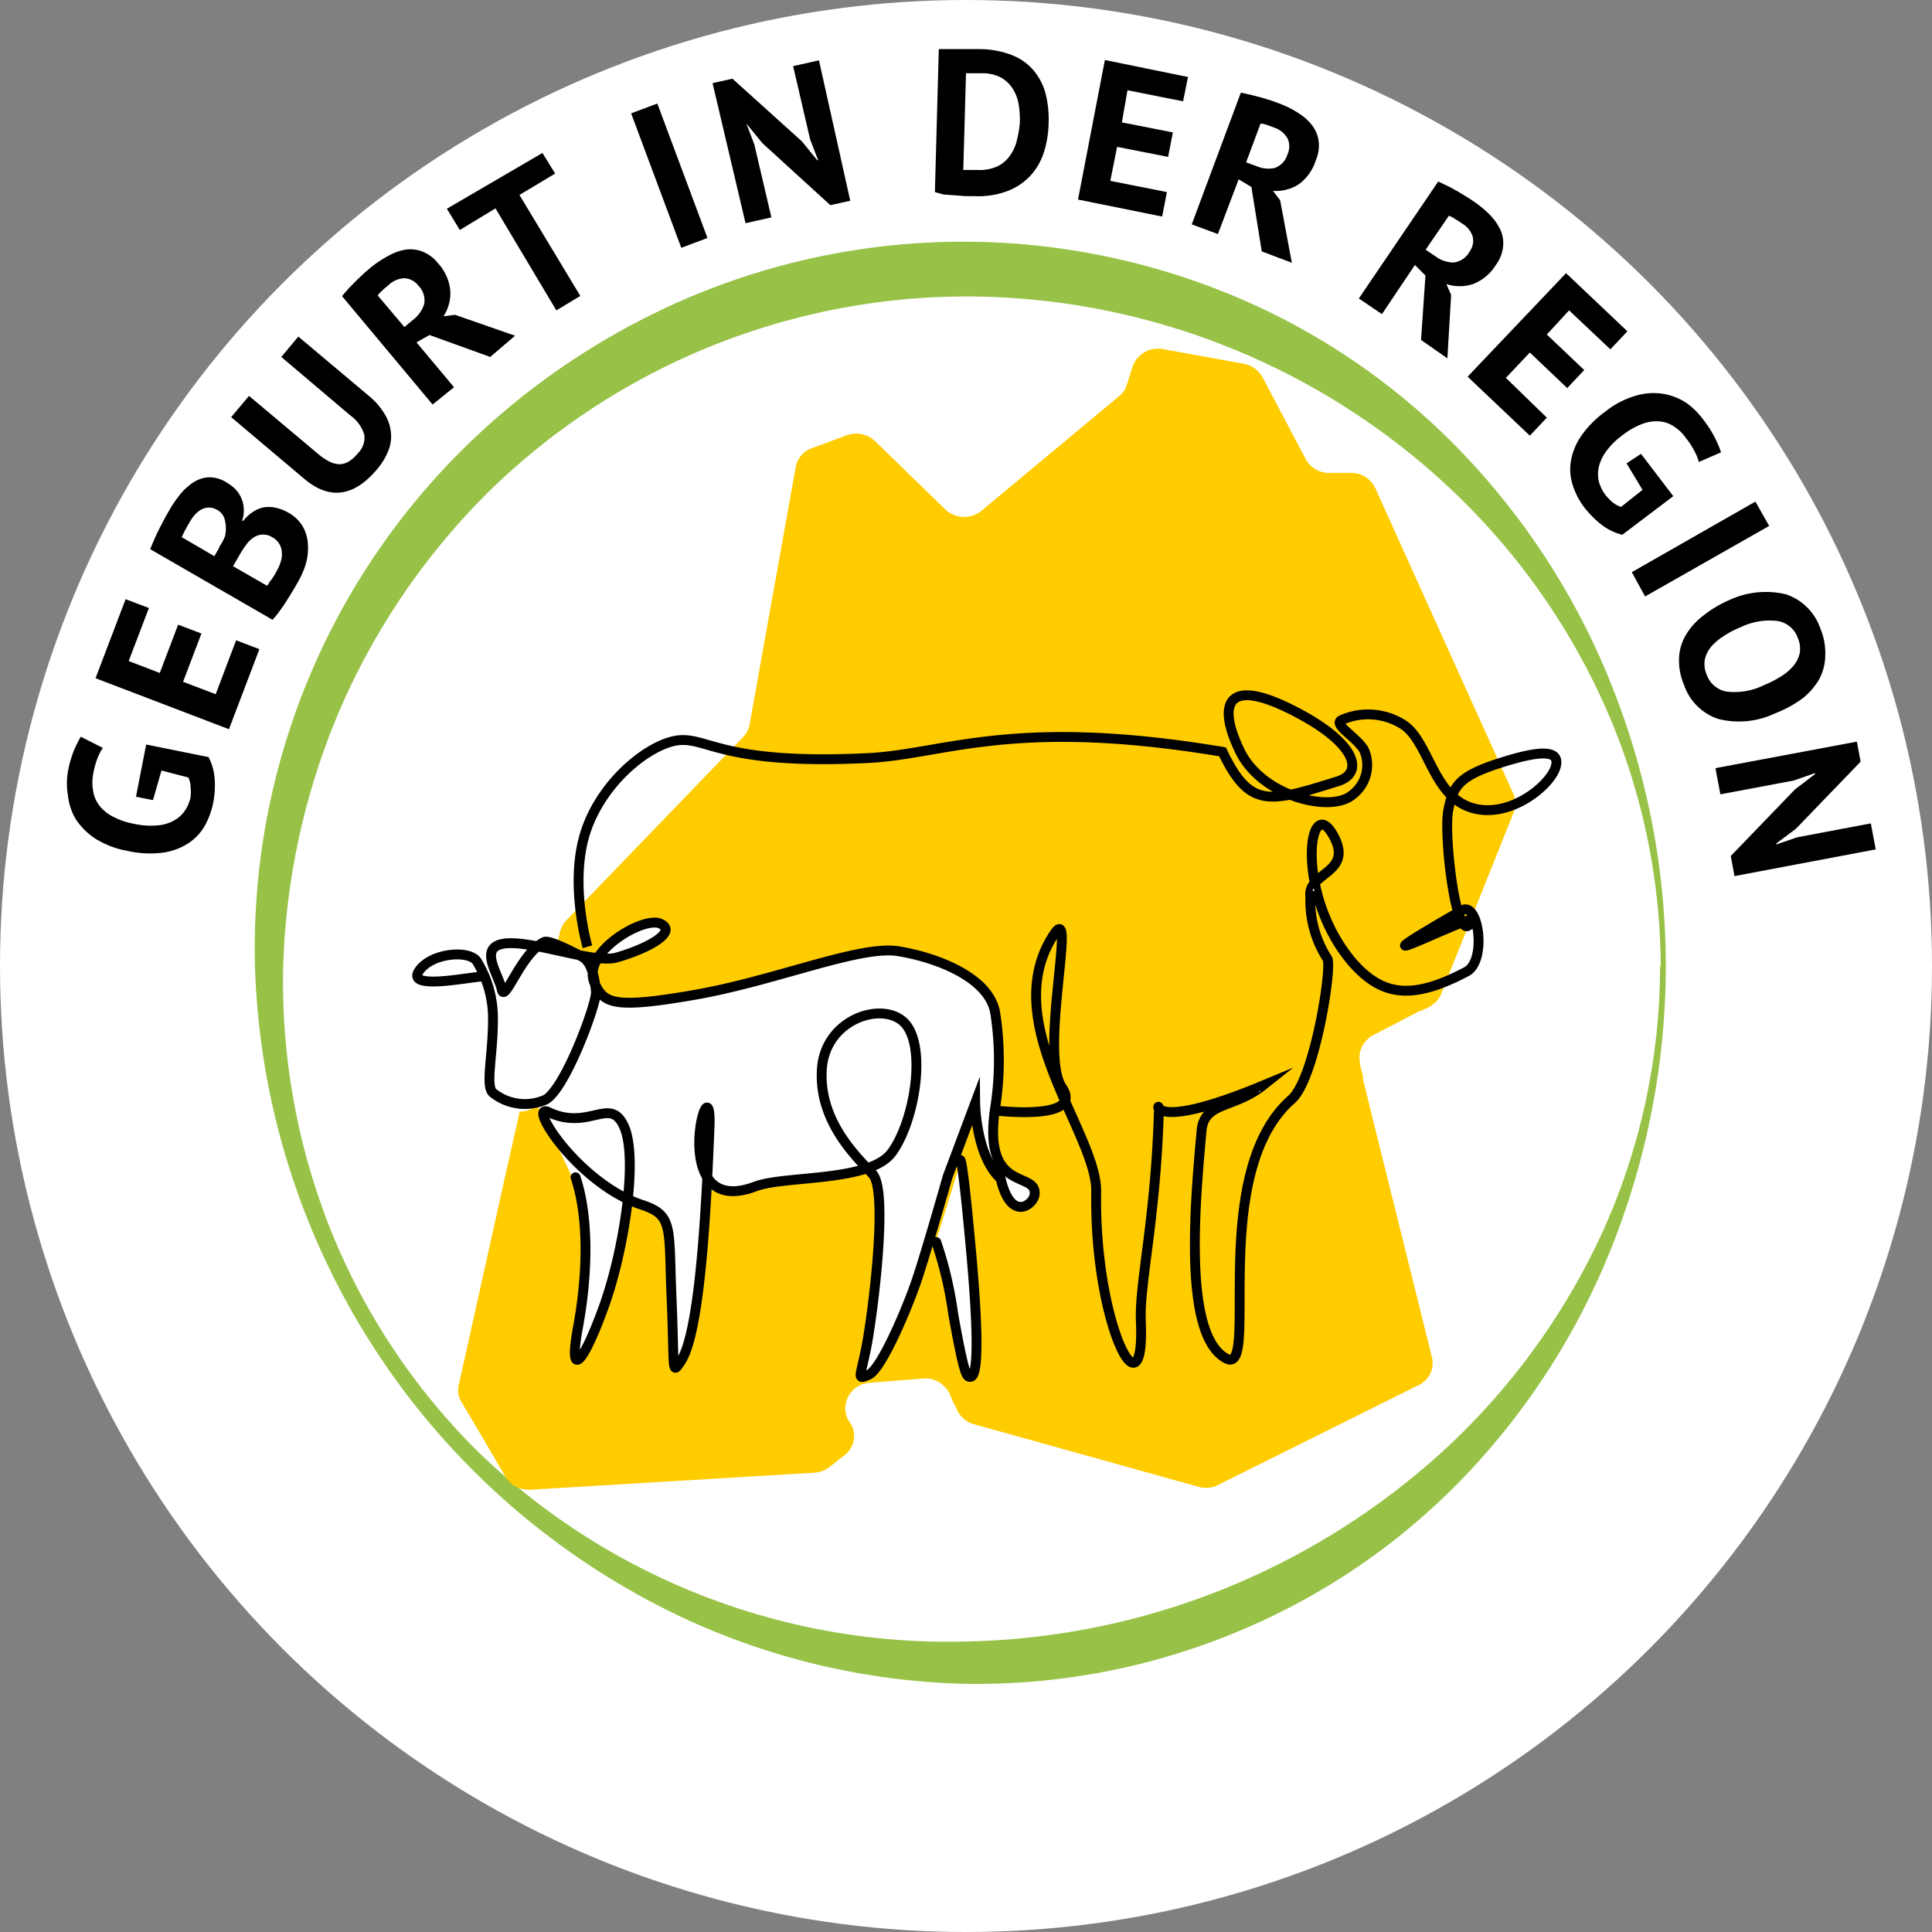 <svg xmlns="http://www.w3.org/2000/svg" viewBox="0 0 113.66 113.66"><rect x="0" y="0" width="113.66" height="113.66" fill="#808080" stroke="none"/><defs><style>.cls-1{fill:#fff;}.cls-2{fill:#98c247;}.cls-3{fill:#fc0;}.cls-4,.cls-5{fill:none;stroke:#000;stroke-miterlimit:10;}.cls-4{stroke-width:0.58px;}.cls-5{stroke-linecap:round;stroke-width:0.58px;}</style></defs><g id="Ebene_2" data-name="Ebene 2"><g id="Grafik"><circle class="cls-1" cx="56.83" cy="56.83" r="56.83"/><path class="cls-2" d="M98,56.83a44.73,44.73,0,0,1-2.91,15.83,41.93,41.93,0,0,1-8.57,13.82A39.28,39.28,0,0,1,73,95.91a39.88,39.88,0,0,1-16.19,3.15,41.63,41.63,0,0,1-16-3.6A43.82,43.82,0,0,1,15,56.83a41.31,41.31,0,0,1,11.83-30,42.62,42.62,0,0,1,13.7-9.33,41.31,41.31,0,0,1,32.52.11,39.86,39.86,0,0,1,13.44,9.52A42.45,42.45,0,0,1,95.08,41,44.54,44.54,0,0,1,98,56.83Zm-.3,0A38,38,0,0,0,94.31,41.3a39.87,39.87,0,0,0-9.2-12.75A41.64,41.64,0,0,0,56.83,17.44a40.23,40.23,0,0,0-28,11.41A40.9,40.9,0,0,0,20.06,41.6a41.55,41.55,0,0,0-3.4,15.23,39.42,39.42,0,0,0,2.78,15.49,38.56,38.56,0,0,0,8.75,13.15,39.76,39.76,0,0,0,28.64,11.1A42.88,42.88,0,0,0,85.14,85.14a40.23,40.23,0,0,0,9.19-12.78A37.86,37.86,0,0,0,97.66,56.83Z"/><path id="Pfad_2020" data-name="Pfad 2020" class="cls-3" d="M89.07,47.74,85,57.92l-.07.19v0l-.14.35a1.08,1.08,0,0,1-.15.28,1.22,1.22,0,0,1-.38.37.64.64,0,0,1-.19.13l-.46.23-.08,0-2.07,1.08-.66.34a1.18,1.18,0,0,0-.42.32A1.43,1.43,0,0,0,80,62.46a.35.35,0,0,1,0,.14l.19.74,0,.18.18.7.22.93,3.65,14.69a1.43,1.43,0,0,1-.79,1.65L71.66,87.36a1.49,1.49,0,0,1-.68.17,2,2,0,0,1-.48-.06l-.57-.17-.56-.15-.72-.2L57.31,83.79a1.5,1.5,0,0,1-1-.84L56,82.32,55.87,82a1.55,1.55,0,0,0-.36-.48,1.52,1.52,0,0,0-.61-.36h0a1.52,1.52,0,0,0-.6-.06l-3.14.25a1.52,1.52,0,0,0-1.43,1.49,1.33,1.33,0,0,0,.24.8,1.42,1.42,0,0,1-.33,2l-.86.68a1.66,1.66,0,0,1-.88.32l-16.7,1a1.58,1.58,0,0,1-1.46-.76l-1.76-3-.47-.79-.32-.54-.05-.08a1.73,1.73,0,0,1-.14-.31,1.39,1.39,0,0,1,0-.73l2.72-12.24.39-1.73.05-.22.33-1.46,2.45-10.93a1.48,1.48,0,0,1,.37-.7l10.4-10.78a1.43,1.43,0,0,0,.39-.75l2.71-15.14a1.47,1.47,0,0,1,1-1.13l2-.74a1.62,1.62,0,0,1,1.68.35l4.11,4a1.62,1.62,0,0,0,2.15.08l8.07-6.72a1.36,1.36,0,0,0,.47-.68l.35-1.1a1.58,1.58,0,0,1,1.79-1l4.74.86a1.61,1.61,0,0,1,1.11.8L76.81,27a1.55,1.55,0,0,0,1.47.82l1.13,0a1.58,1.58,0,0,1,1.5.9l8.13,18A1.43,1.43,0,0,1,89.07,47.74Z"/><path class="cls-4" d="M34.56,55.7s-1.11-3.78-.09-6.82,3.91-5.25,5.57-5.34S42.76,45,51,44.6c4.56-.21,8.53-2.44,20.92-.37,1.61,3.35,2.74,3,6.79,1.73,1.58-.5,1.1-2.3-2.77-4.23s-4.29-.22-3,2.45,5.3,3.64,6.58,2.61a2.2,2.2,0,0,0,.74-2.64c-.38-.73-1.82-1.5-1.36-1.78a3.84,3.84,0,0,1,3.68.28c1.47,1,1.72,4.11,3.93,4.85s4.65-1.24,5-2.35-1-1-3.37-.23-2.67,1.38-2.94,2.76.41,7.37,1.19,6.77c2.49-1.9-9.21,4.19-.39-.89,1-.58,1.48,3,.26,3.61-3.23,1.7-5,1.43-6.77-.64-3.32-4-2.5-9.91-1.08-7.43,1.31,2.27-1.53,2.21-1.32,3.65a6.28,6.28,0,0,0,1,3.65c.29.44-.73,7.08-2.11,8.28C71,69.05,74.16,81,72.14,79.92c-2.51-1.34-1.87-8.82-1.45-13.41.15-1.69,1.89-1.29,3.59-2.64-7.09,2.94-6.08.66-6.1,1.4C68,71.76,67,75.55,67.12,77.8c.23,5.8-2.76.09-2.63-7.69.06-3.43-5.89-10-2.48-15.15,1.37-2.07-.9,7,.46,9s-3.83,1.38-3.83,1.38"/><path d="M8,46.87,8.6,43.8l3.67.74a3.26,3.26,0,0,1,.36,1.31,5.31,5.31,0,0,1-.09,1.39A4.56,4.56,0,0,1,12,48.66a3,3,0,0,1-1,1,3.7,3.7,0,0,1-1.49.51,6,6,0,0,1-2-.11,5.29,5.29,0,0,1-1.91-.73,3.93,3.93,0,0,1-1.15-1.15A3.42,3.42,0,0,1,4,46.81a4.09,4.09,0,0,1,0-1.44,6.39,6.39,0,0,1,.35-1.22,7.66,7.66,0,0,1,.4-.81L6.05,44a3,3,0,0,0-.32.62,5.12,5.12,0,0,0-.25.92,2.84,2.84,0,0,0,0,1,1.85,1.85,0,0,0,.35.83,2.36,2.36,0,0,0,.79.66,4.32,4.32,0,0,0,1.29.44,4.35,4.35,0,0,0,1.31.09,2.35,2.35,0,0,0,1-.28,1.83,1.83,0,0,0,.65-.58,2.09,2.09,0,0,0,.34-.81,2.51,2.51,0,0,0,0-.61,1.26,1.26,0,0,0-.13-.54L9.5,45.33,9,47.07Z"/><path d="M5.62,39.9l1.77-4.65,1.37.52L7.57,38.89l1.83.7,1.08-2.84,1.37.52-1.08,2.84,1.92.73,1.2-3.17,1.37.52L13.47,42.9Z"/><path d="M13.31,28.37a3.07,3.07,0,0,1,.51.38,1.82,1.82,0,0,1,.42,1.89l.07,0a2.42,2.42,0,0,1,.52-.49,1.85,1.85,0,0,1,.62-.29,1.93,1.93,0,0,1,.72,0,2.57,2.57,0,0,1,.81.31,2.21,2.21,0,0,1,.83.8,2.32,2.32,0,0,1,.3,1A3.44,3.44,0,0,1,18,33.15a5.29,5.29,0,0,1-.49,1.12c-.07.12-.15.27-.26.45l-.36.58c-.13.21-.27.41-.42.62a4.26,4.26,0,0,1-.44.54L8.84,32.31c.05-.14.12-.31.2-.49s.16-.37.26-.57.21-.41.32-.62.22-.41.34-.61a7.22,7.22,0,0,1,.65-.95,3.39,3.39,0,0,1,.78-.7,1.84,1.84,0,0,1,.9-.29A1.87,1.87,0,0,1,13.31,28.37Zm-.41,3.85c0-.09.12-.21.18-.34a3.26,3.26,0,0,0,.16-.34,2.06,2.06,0,0,0,0-.89.9.9,0,0,0-.48-.66.92.92,0,0,0-.94,0,1.53,1.53,0,0,0-.37.31,2.74,2.74,0,0,0-.3.43c-.11.18-.2.35-.28.5l-.18.37,1.92,1.12Zm3.39,1.35a2.5,2.5,0,0,0,.23-.54,1.29,1.29,0,0,0,.06-.54,1,1,0,0,0-.15-.49,1,1,0,0,0-.39-.38,1,1,0,0,0-1.12,0,1.49,1.49,0,0,0-.42.41,4.72,4.72,0,0,0-.35.52l-.44.76,2,1.15.12-.15c0-.08.11-.15.16-.24l.17-.26C16.21,33.72,16.25,33.64,16.29,33.57Z"/><path d="M16.55,21l1-1.2,4.15,3.49a4.07,4.07,0,0,1,.93,1.07A2.55,2.55,0,0,1,23,25.48a2.21,2.21,0,0,1-.17,1.07,3.9,3.9,0,0,1-.64,1.05q-2.06,2.45-4.29.57l-4.3-3.63,1.05-1.25,4.06,3.41a3.42,3.42,0,0,0,.7.47,1.38,1.38,0,0,0,.6.14,1.09,1.09,0,0,0,.54-.18,2.11,2.11,0,0,0,.5-.46,1.28,1.28,0,0,0,.38-1.1,2.16,2.16,0,0,0-.82-1.13Z"/><path d="M20.12,17.42l.39-.45.45-.46.45-.43.42-.36a6.73,6.73,0,0,1,1-.66,3.23,3.23,0,0,1,1-.37,2,2,0,0,1,1,.1,2.22,2.22,0,0,1,.95.71,2.76,2.76,0,0,1,.71,1.6,2.48,2.48,0,0,1-.4,1.51l.68-.09,3.53,1.23L28.84,21l-3.57-1.29-.77.43,2.21,2.64L25.45,23.8Zm2.74-.65c-.13.11-.26.21-.38.33a2,2,0,0,0-.26.28l1.57,1.86.53-.44a1.83,1.83,0,0,0,.64-.94,1.24,1.24,0,0,0-.35-1.06,1.1,1.1,0,0,0-.8-.43A1.42,1.42,0,0,0,22.86,16.77Z"/><path d="M32.66,10.21l-2.1,1.26,3.58,5.94-1.41.85-3.58-6-2.1,1.27-.76-1.25L31.91,9Z"/><path d="M37.13,6.67l1.54-.58L41.62,14l-1.54.58Z"/><path d="M44.85,8.42l-.94-1.15,0,0,.47,1.24,1,4.28-1.52.34L41.92,4.89l1.17-.26,4.08,3.68.9,1.11h.06L47.66,8.2l-1-4.31,1.52-.34,1.84,8.26-1.17.26Z"/><path d="M55.23,2.89l.57,0,.65,0h1.23a5.3,5.3,0,0,1,1.9.37,3.19,3.19,0,0,1,1.25.91,3.55,3.55,0,0,1,.69,1.37,6.24,6.24,0,0,1,.17,1.72,6,6,0,0,1-.26,1.64,3.73,3.73,0,0,1-.76,1.38,3.6,3.6,0,0,1-1.35.94,4.89,4.89,0,0,1-2,.32l-.5,0-.66-.05-.66-.05L55,11.3Zm2.54,1.42h-.54l-.4,0L56.67,10l.16,0,.25,0,.25,0h.18a2.54,2.54,0,0,0,1.16-.21,1.89,1.89,0,0,0,.75-.64,2.47,2.47,0,0,0,.41-.93A5.61,5.61,0,0,0,60,7.16a5.5,5.5,0,0,0-.07-1,2.48,2.48,0,0,0-.33-.91,2,2,0,0,0-.68-.67A2.31,2.31,0,0,0,57.77,4.31Z"/><path d="M65,3.53l4.89,1-.29,1.43-3.27-.65L66,7.2l3,.59-.28,1.44-3-.59-.4,2,3.33.66-.28,1.44-4.95-1Z"/><path d="M73,5.45l.59.13.62.16.59.18.52.19a5.85,5.85,0,0,1,1,.5,3.21,3.21,0,0,1,.83.71,2,2,0,0,1,.42.93,2.2,2.2,0,0,1-.16,1.18,2.77,2.77,0,0,1-1,1.41,2.5,2.5,0,0,1-1.52.39l.42.55L76,15.46l-1.77-.67L73.62,11l-.75-.45-1.22,3.22-1.54-.57ZM75,7.52l-.46-.17a1.43,1.43,0,0,0-.38-.08l-.85,2.28.65.24A1.74,1.74,0,0,0,75,9.88a1.22,1.22,0,0,0,.75-.82,1.1,1.1,0,0,0,0-.91A1.41,1.41,0,0,0,75,7.52Z"/><path d="M84.61,10.68l.55.26c.19.09.37.2.56.3l.53.32c.17.1.32.2.46.3a5.91,5.91,0,0,1,.9.74,3.29,3.29,0,0,1,.64.88,1.9,1.9,0,0,1,.18,1A2.19,2.19,0,0,1,88,15.59a2.75,2.75,0,0,1-1.34,1.12,2.48,2.48,0,0,1-1.57,0l.28.64-.22,3.73L83.6,20l.26-3.79-.62-.62L81.3,18.48l-1.36-.92ZM86,13.14a4.94,4.94,0,0,0-.42-.27,1.64,1.64,0,0,0-.34-.18l-1.37,2,.58.39a1.74,1.74,0,0,0,1.08.36,1.23,1.23,0,0,0,.92-.63,1.09,1.09,0,0,0,.19-.89A1.39,1.39,0,0,0,86,13.14Z"/><path d="M92.13,16.07l3.61,3.42-1,1.06-2.43-2.29L91,19.68l2.2,2.09-1,1.06L90,20.74l-1.41,1.49L91,24.57l-1,1.06-3.66-3.47Z"/><path d="M96.54,26.7l1.9,2.49-3,2.27a3.28,3.28,0,0,1-1.22-.59,5.8,5.8,0,0,1-1-1,4.31,4.31,0,0,1-.7-1.34,3,3,0,0,1-.1-1.43,3.74,3.74,0,0,1,.6-1.45,6,6,0,0,1,1.4-1.42,5.2,5.2,0,0,1,1.81-.95,3.68,3.68,0,0,1,1.63-.11,3.6,3.6,0,0,1,1.36.54,4.45,4.45,0,0,1,1,1,6.45,6.45,0,0,1,.68,1.07,6.65,6.65,0,0,1,.35.83l-1.31.57a2.67,2.67,0,0,0-.26-.65,4.57,4.57,0,0,0-.52-.79,2.42,2.42,0,0,0-.7-.66,1.7,1.7,0,0,0-.85-.29,2.35,2.35,0,0,0-1,.15,4.43,4.43,0,0,0-1.18.68,4.27,4.27,0,0,0-.93.92,2.66,2.66,0,0,0-.44.92,2,2,0,0,0,0,.87,2.43,2.43,0,0,0,.39.79,3,3,0,0,0,.43.44,1.46,1.46,0,0,0,.49.26l1.26-1-.94-1.56Z"/><path d="M103.27,29.51l.81,1.43-7.3,4.15L96,33.66Z"/><path d="M101.74,35.3a5.07,5.07,0,0,1,3.35-.33,3.22,3.22,0,0,1,2,2,3.72,3.72,0,0,1,.29,1.58A3,3,0,0,1,107,40a4,4,0,0,1-1,1.12,6.94,6.94,0,0,1-1.58.85,4.94,4.94,0,0,1-3.35.32,3.19,3.19,0,0,1-2-2,3.64,3.64,0,0,1-.29-1.59,2.84,2.84,0,0,1,.41-1.36,3.92,3.92,0,0,1,1-1.11A6.75,6.75,0,0,1,101.74,35.3Zm.64,1.61a5.15,5.15,0,0,0-1,.53,3.16,3.16,0,0,0-.74.64,1.72,1.72,0,0,0-.35.75,1.61,1.61,0,0,0,.11.85,1.54,1.54,0,0,0,1.13,1,3.92,3.92,0,0,0,2.24-.37,6.59,6.59,0,0,0,1-.51,3.11,3.11,0,0,0,.74-.63,1.76,1.76,0,0,0,.37-.75,1.62,1.62,0,0,0-.11-.88,1.53,1.53,0,0,0-1.15-1A3.89,3.89,0,0,0,102.38,36.91Z"/><path d="M105.6,46.44l1.18-.9v-.06l-1.26.44-4.31.81-.29-1.54,8.32-1.56.22,1.18-3.81,3.95-1.15.86,0,.06,1.22-.42,4.34-.82.29,1.53-8.31,1.57-.22-1.18Z"/><path class="cls-1" d="M24.65,57.25c-.74,1.1,2.57.43,3.58.34L28.91,59a6.56,6.56,0,0,0-.83-2.31C27.71,56,25.38,56.15,24.65,57.25Z"/><path class="cls-1" d="M77.29,52.25a.62.62,0,0,0-.07.17h.11A1.16,1.16,0,0,1,77.29,52.25Zm-3.3,12c.06,0,.13,0,.23-.09ZM60.68,69.83s-.1-.07-.15-.11l-.19-.09-.1,0L60,69.49h0l-.22-.11-.23-.13h0l-.22-.16c-.63-.48-1.13-1.46-.77-3.82a17.45,17.45,0,0,0,0-5.54c-.33-2.09-3.39-3.27-5.69-3.64s-7.25,1.74-12,2.57c-.82.14-1.51.25-2.1.32l-.49.06-.45,0a5.87,5.87,0,0,1-1.55,0h-.07a1.44,1.44,0,0,1-.73-.36A2,2,0,0,1,35,58h0a1.22,1.22,0,0,1-.13-.61h0a1,1,0,0,1,0-.24.63.63,0,0,0-.4-.74l-.09,0h0l-.33-.07-.22,0a.86.86,0,0,1-.17,0l-.77-.17c-.39-.09-.78-.18-1.16-.24l-.11,0h-.08l-.18,0L31,55.7a4.36,4.36,0,0,0-1.42-.05,1.24,1.24,0,0,0-.37.13c-.8.45.13,1.75.31,2.57.11.5-.31-.8.08.56-.05.05-.33-.34-.33-.33l-.34.5,0,0a2.51,2.51,0,0,1,0,.27q0,.11,0,.24c0,.2,0,.43,0,.67,0,1.93-.46,3.83,0,4.2s1.3,1.36,2.45.72a1.52,1.52,0,0,0,.28-.09l.21.46s0,0,0,.09a.78.78,0,0,0,0,.14A4.23,4.23,0,0,0,32.63,67l0,.07,1.27,2.7.43.91a.58.58,0,0,1,0,.26c0,.35,0,1.32,0,2.55v.08c0,.78-.08,1.67-.16,2.57l-.06.66c0,.16,0,.33-.06.49l-.15,1c-.55,3.21.34,2,1.53-1.29.08-.23.16-.46.23-.69.16-.48.3-1,.44-1.53.06-.27.13-.54.19-.81.16-.73.3-1.46.41-2.19a2.7,2.7,0,0,0,0-.28c0-.27.07-.54.1-.8h0c.13.06.27.13.41.18l.42.16c1.86.62,1.55,1.32,1.74,5.54s0,4.52.55,3.64a12.44,12.44,0,0,0,1-4.4c0-.23.06-.46.08-.7.05-.47.1-1,.14-1.45s.09-1,.12-1.49.07-1,.1-1.52a.13.13,0,0,1,0-.06.61.61,0,0,1,.83-.51.61.61,0,0,0,.18,0h0a1,1,0,0,0,.25,0l.32,0A3,3,0,0,0,44,70l.36-.12a4.37,4.37,0,0,1,.79-.19l.48-.07h0l.84-.09c1-.1,2.27-.19,3.33-.4A7.81,7.81,0,0,0,51,68.82h0l.37.39c.92,1,0,8-.34,10s-.64,2.17.1,1.8a.6.6,0,0,0,.14-.11,2.49,2.49,0,0,0,.34-.4c.12-.17.25-.38.38-.6s.14-.24.2-.36.14-.25.2-.39c.2-.4.4-.83.6-1.26s.24-.56.35-.83c.22-.54.42-1,.54-1.37.33-.93.94-3,1.38-4.52,0-.09.05-.19.08-.28s.12-.43.18-.61l.09-.34c0-.1.05-.19.08-.27a1.42,1.42,0,0,1,.06-.21l0-.12,1.59-4.23h0c0,.09,0,.23,0,.41a10.47,10.47,0,0,0,.17,1.21c0,.12,0,.24.08.36a6.88,6.88,0,0,0,.37,1.11c0,.12.11.23.17.35a2.49,2.49,0,0,0,.2.32.8.8,0,0,0,.15.21,2.91,2.91,0,0,0,.33.37c.59,2.68,1.92,1.48,2,.89A.58.58,0,0,0,60.68,69.83ZM38.87,54.46c-.43,0-.67,0-.65-.05h0s-.06,0-.17,0c-.59.28-2.49,1.66-2.73,1.83l0,0s-.06.07-.06.1l-.06.08,0,0h0a3.2,3.2,0,0,0,1.1,0C38.35,55.85,39.79,54.93,38.87,54.46ZM35,56.86l0-.08S35,56.86,35,56.86Z"/><path class="cls-1" d="M56.46,68.52,55,73.23a22.89,22.89,0,0,1,1,4.26c.71,3.67.83,3.71,1,3.67s.68-.39.07-7.28S56.46,68.52,56.46,68.52Z"/><path class="cls-5" d="M28.23,57.46c-1,.09-4.32.76-3.58-.34s3.06-1.25,3.43-.52A6.39,6.39,0,0,1,29,60.09c0,1.93-.46,3.83,0,4.2a3,3,0,0,0,3.12.39c1.19-.73,3-5.69,2.94-6.33s-.19-1.74-.83-2.07c-.21-.11-1.86-1-2.2-.87-1.38.64-2.33,3.64-2.51,2.81s-1.11-2.12-.31-2.57c1.26-.7,5.57,1.11,7.07.68,2.12-.62,3.56-1.57,2.55-2S34.12,56.07,35,57.89c.55,1.13,1.07,1.47,5.85.64s9.73-2.94,12-2.57,5.36,1.55,5.7,3.64a18,18,0,0,1,0,5.54c-.78,5.07,2.41,3.73,2.32,5.09,0,.58-1.38,1.77-2-.89-1.47-1.35-1.5-4.44-1.5-4.44l-1.62,4.32s-1.35,4.77-1.9,6.33-2,5-2.75,5.33-.46.13-.1-1.8,1.26-9,.34-10S48.16,66,48.35,62.91s3.86-4.13,5-2.57.4,5.72-.89,7.47-6.34,1.33-8.05,2c-5.36,2-2.48-8-2.67-3.46-.19,4.74-.55,12-1.68,13.72-.57.87-.37.58-.55-3.65s.13-4.92-1.75-5.54c-3.79-1.26-6.82-6.09-5.48-5.45,2.39,1.13,3.62-1,4.44.86s0,7.25-1.19,10.56S33.41,81.31,34,78.1s.64-6.49-.14-8.84"/><path class="cls-5" d="M56.46,68.39s.06-1.53.68,5.36S57.29,81,57.08,81s-.34,0-1-3.68a22.46,22.46,0,0,0-1-4.25"/></g></g></svg>